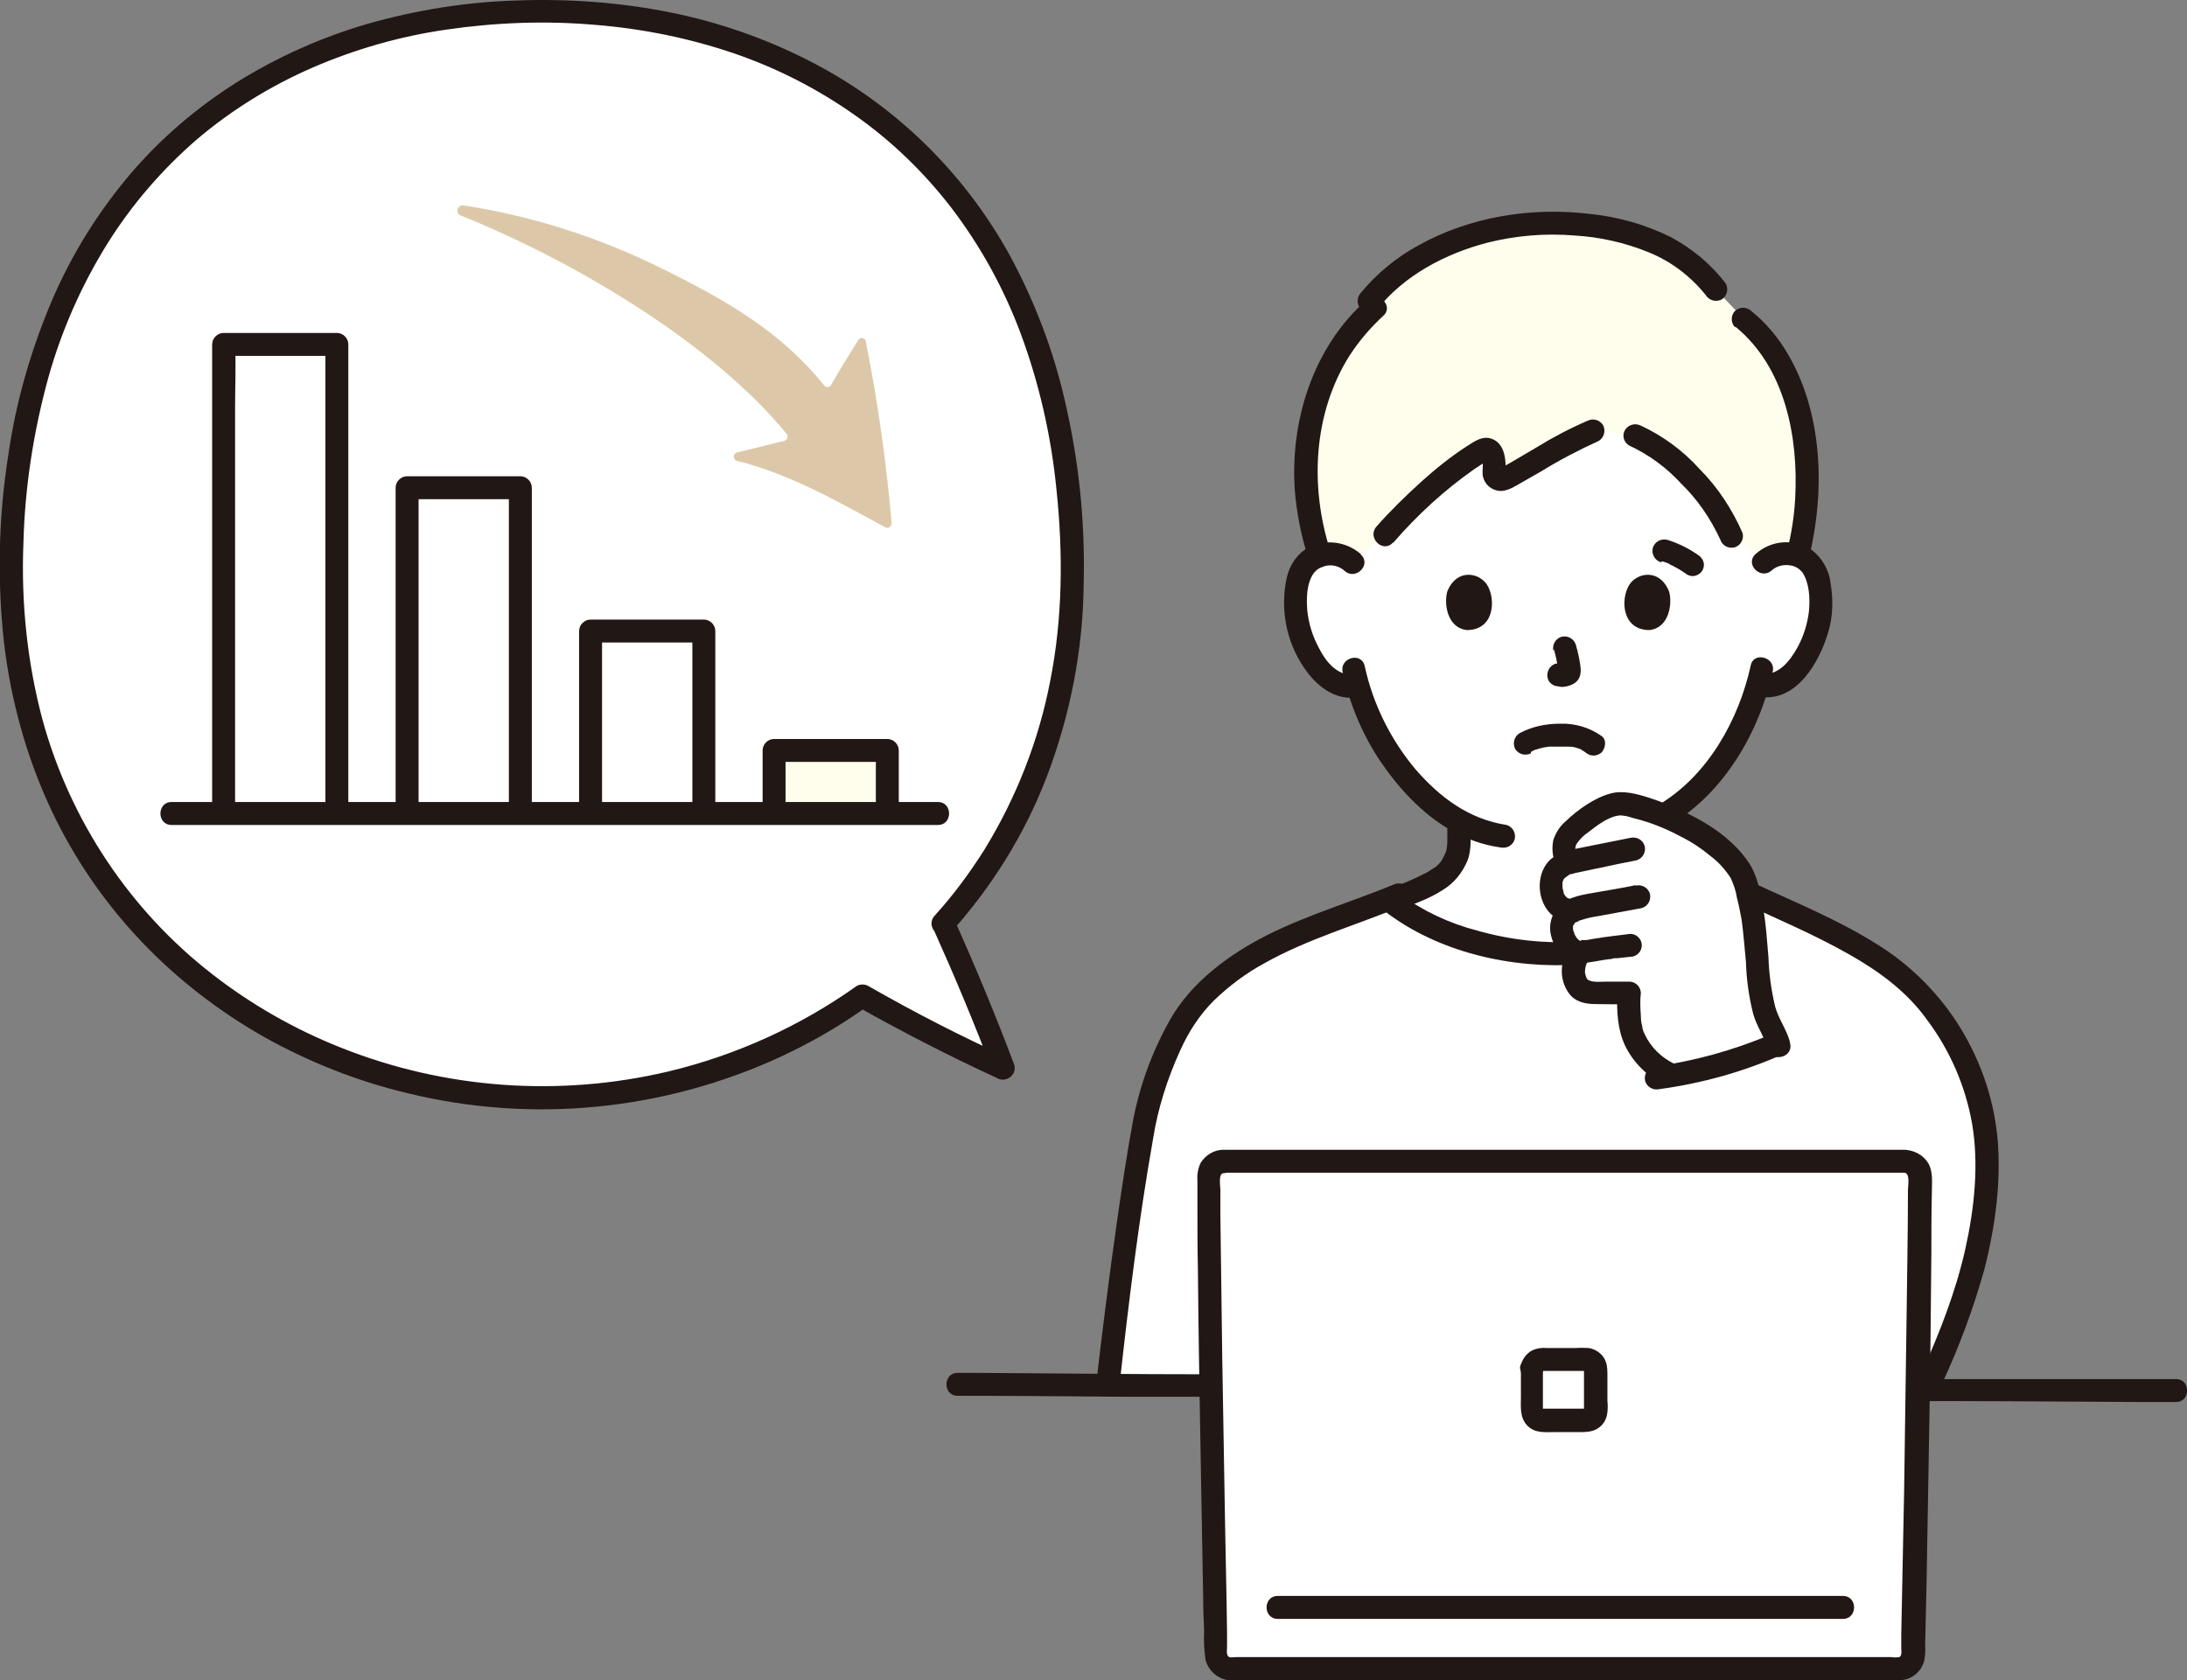 <?xml version="1.0" encoding="UTF-8"?>
<svg id="_レイヤー_1" data-name="レイヤー 1" xmlns="http://www.w3.org/2000/svg" width="457.7" height="351.7" version="1.1" viewBox="0 0 457.7 351.7">
  <rect x="0" y="0" width="457.7" height="351.7" fill="#808080" stroke="none"/>
  <defs>
    <style>
      .cls-1 {
        fill: #211715;
      }

      .cls-1, .cls-2, .cls-3, .cls-4 {
        stroke-width: 0px;
      }

      .cls-2 {
        fill: #dcc8a8;
      }

      .cls-3 {
        fill: #fffeec;
      }

      .cls-4 {
        fill: #fff;
      }
    </style>
  </defs>
  <path class="cls-4" d="M197.4,193.4c16.5-18.3,27.1-43.1,27.1-73.7,0-76.5-48.3-117.3-111-117.3S2.4,43.2,2.4,119.7s55.5,110.1,111,110.1c24,0,47.4-7.4,67-21.3,6.4,3.6,22.1,11.7,29.5,15.1-3.6-9.8-8.4-21.1-12.5-30.2Z"/>
  <path class="cls-4" d="M369.1,117.7c1.3-1.2,3.1-1.9,4.9-1.8,2.3,0,4.5,1.1,5.6,3.1,1.9,3.3,1.8,9.4.5,13.2-.9,2.7-2.4,6.8-6,9.7-1.8,1.5-4.1,2-6.3,1.5-1.9,6.8-5.2,13.1-9.7,18.6-2.8,3.6-6.4,6.7-10.4,9v4.7c0,1.2,0,2.4.4,3.6.5,1.5,1.4,2.8,2.6,3.8,2.7,2.2,5.4,3.2,8.8,4.5l2.2.9c-7.5,6.2-21.3,11.2-35.6,11.3-14.2,0-27.9-5-35.5-11.1l2.5-1c3.4-1.3,6.1-2.3,8.8-4.5,1.2-1,2.1-2.3,2.6-3.8.4-1.2.5-2.4.4-3.6v-3.7c-4.5-2.6-8.4-6-11.5-10-4.4-5.5-7.7-11.7-9.6-18.5-2.2.4-4.4-.1-6.1-1.6-3.6-2.9-5.1-7-6-9.7-1.3-3.8-1.4-9.9.5-13.2,1.2-2,3.3-3.2,5.6-3.1,1.8,0,3.5.6,4.9,1.8,0,0-13.4-42.3,43-42.3s43,42.3,43,42.3Z"/>
  <path class="cls-3" d="M375.6,83c-2.1-6.5-5.6-12.3-10.7-16.3l-5.7-6c-6.5-8.6-17-13.2-32.1-13.9-19.6-.7-34.1,8.1-40.5,16.3l1.3,1.4c-13.3,11.5-18.1,32.2-11.7,51.7.7-.2,1.3-.3,2-.3,1.8,0,3.5.6,4.9,1.8l6.9-5.8c5.2-5.8,14.3-14.4,20.7-17.8.8-.4,1.7.1,2,1.4.3,1,.3,2,.2,3-.2.8.4,1.7,1.3,1.8.3,0,.7,0,1-.1,4.6-2.5,12.7-7.6,18.5-10.1l8.6,1.1c2.9,1.2,5.5,2.9,7.9,5,5.2,4.5,10.2,10.6,12.4,16.1l6.8,5.4c1.3-1.2,3.1-1.9,4.9-1.8.8,0,1.5.1,2.3.4,2.6-10.4,2.7-22.8-.7-33.3Z"/>
  <path class="cls-4" d="M250.5,209.7c-.8.9-1.5,1.9-2.2,2.9-3.7,6-6.4,12.6-8.2,19.4-1.7,7.1-5.5,33.4-8.3,58,42.3.3,118.1.7,171.3,1,6.4-14.2,12.1-27.8,12.6-46.7.2-11.3-3.3-22.3-10-31.4-9.3-13.2-23.8-18.2-41.5-26.6-6.7,7.2-22,13.5-38,13.5-14.4,0-28.3-5.1-35.8-11.4-9.6,3.7-20.4,6.9-29.7,12.8-3.8,2.4-7.3,5.3-10.3,8.6Z"/>
  <path class="cls-4" d="M325.2,182.9c.7-1.2,1.8-2,3.2-2.3-2.5-4.3.5-6.7,4.6-9.6,2.1-1.5,5-3,6.8-2.7,8.1,1.2,20.5,7.2,24.7,14.4,3.7,8.7,2.7,17.2,4.4,27.1.8,4.4,3.1,6.8,3.6,9.7-7.2,1.7-14.4,3.8-21.3,6.4-4.2-1.4-7.6-4.5-9.3-8.6-.9-2.5-1.1-6.8-.9-9.2-2.7,0-5.1,0-7.8,0-2.7,0-3.5-1.9-3.9-3.8-.2-1.5.2-3,1.1-4.1,0,0,.2-.3.5-.6-1.8.2-3.6-2-4-4.1-.4-1.8.4-3.6,2-4.4h-.3c-2.5-.3-3.7-2.9-3.9-4.4-.2-1.2,0-2.4.6-3.5Z"/>
  <path class="cls-4" d="M327.4,242.7c-30.4.2-60.7.4-71.4.4-1.7,0-3.1,1.4-3.1,3.1h0c0,17.5.9,77.9,1.5,100.1,0,1.7,1.5,3,3.1,3,9.7-.1,39.8,0,69.8,0,30-.1,60.1-.2,69.8,0,1.7,0,3.1-1.3,3.1-3,.6-22.2,1.5-82.6,1.5-100.1,0-1.7-1.4-3.1-3.1-3.1,0,0,0,0,0,0-10.7,0-41-.2-71.4-.4Z"/>
  <path class="cls-4" d="M147.3,169.5v.8c-7.7,0-15.7,0-23.7,0v-38.3h23.7v37.5Z"/>
  <path class="cls-4" d="M108.9,169.5v.8c-8.2,0-16.2,0-23.7,0v-68.3h23.7v67.5Z"/>
  <path class="cls-4" d="M70.5,169.5v.9c-9.7,0-17.9,0-23.7,0v-98.3h23.7v97.5Z"/>
  <path class="cls-3" d="M185.7,159.7v-2.7h-23.7v13.3c8.8,0,16.9,0,23.7,0,0-4,0-8,0-10.6Z"/>
  <path class="cls-1" d="M302.9,123.8c-.7,2.3-.2,7.6,4.1,8.1,5.8,0,6.1-6.5,4.2-9.5-1.6-2.5-6.3-3.5-8.3,1.4Z"/>
  <path class="cls-1" d="M349.3,123.8c.7,2.3.2,7.6-4.1,8.1-5.8,0-6.1-6.5-4.2-9.5,1.6-2.5,6.3-3.5,8.3,1.4Z"/>
  <path class="cls-1" d="M234.3,289.9c1.9-17.2,4-34.4,7-51.4,1-6.4,3-12.7,5.7-18.6,1.7-3.8,4-7.4,7-10.4,3.2-3.1,6.8-5.8,10.7-7.9,9.1-5.1,19.1-7.9,28.7-11.9,1.3-.4,2-1.7,1.7-3-.4-1.3-1.7-2-3-1.7-8.9,3.7-18.2,6.4-26.8,10.7-8.1,4.1-16,9.9-20.5,17.9-3.7,6.6-6.3,13.7-7.7,21.1-1.3,7.1-2.4,14.4-3.4,21.5-1.6,11.2-3,22.4-4.3,33.6,0,1.3,1.1,2.4,2.4,2.4,1.3,0,2.4-1.1,2.4-2.4h0Z"/>
  <path class="cls-1" d="M200.4,292.2c11.6,0,23.2.1,34.8.2h18.2c3.1.1,3.1-4.7,0-4.7-16.3,0-32.6-.2-49-.3-1.3,0-2.7,0-4,0-3.1,0-3.1,4.8,0,4.8Z"/>
  <path class="cls-1" d="M401.4,293.3c15.3,0,30.6.1,45.9.2h8.1c3.1,0,3.1-4.8,0-4.8-12.9,0-25.8,0-38.8,0-5.1,0-10.2,0-15.3,0-3.1,0-3.1,4.8,0,4.8h0Z"/>
  <path class="cls-1" d="M289.6,190.6c11.3,8.8,26.9,12.3,41,11.3,1.3,0,2.4-1.1,2.4-2.4,0-1.3-1.1-2.4-2.4-2.4-7.2.5-14.5-.3-21.5-2.3-5.8-1.5-11.3-4.1-16.1-7.6-1-.9-2.4-.9-3.4,0-.9.9-.9,2.5,0,3.4h0Z"/>
  <path class="cls-1" d="M302.9,171.9v3.7c0,1,0,2-.4,3-.2.4-.4.8-.6,1.2,0,0-.4.7-.3.5-.2.2-.3.4-.5.6-.3.3-.6.6-1,.8-.5.3-.9.6-1.4.9-2.7,1.4-5.5,2.6-8.4,3.6-1.3.4-2,1.7-1.7,3,.4,1.3,1.7,2,3,1.7,3.5-1.4,7.1-2.5,10.2-4.5,2.4-1.4,4.2-3.6,5.3-6.2,1-2.5.6-5.5.6-8.2,0-1.3-1.1-2.4-2.4-2.4s-2.4,1.1-2.4,2.4h0s0,0,0,0Z"/>
  <path class="cls-1" d="M288.2,64.8c5.7-7.2,14.3-11.7,23.1-14,6-1.5,12.1-2,18.2-1.5,5.3.3,10.6,1.5,15.5,3.5,4.7,1.9,8.8,5,12,9,.7,1.1,2.1,1.5,3.3.9,1.1-.7,1.5-2.1.9-3.3-3.1-4.1-7.1-7.4-11.6-9.8-5.3-2.6-10.9-4.2-16.7-4.8-12.3-1.5-25.2.5-36.1,6.6-4.6,2.5-8.7,5.9-12,9.9-.9,1-.9,2.4,0,3.4.9.9,2.5.9,3.4,0h0Z"/>
  <path class="cls-1" d="M278.4,115.3c-4.3-13.4-3.6-28.7,4-40.8,2-3.1,4.4-5.9,7.1-8.4,2.3-2-1.1-5.4-3.4-3.4-11.3,9.9-16.2,25.5-15.1,40.2.4,4.6,1.3,9.2,2.7,13.6.9,2.9,5.6,1.7,4.6-1.3h0Z"/>
  <path class="cls-1" d="M363.2,68.4c10.4,8.5,13.2,23.1,12.5,35.9-.2,3.8-.8,7.5-1.7,11.1-.7,3,3.9,4.3,4.6,1.3,3.4-13.9,2.9-30.2-4.5-42.7-2-3.4-4.5-6.4-7.6-8.9-1-.9-2.4-.9-3.4,0-.9.9-.9,2.5,0,3.4h0Z"/>
  <path class="cls-1" d="M349.5,172.7c11.3-6.7,18.7-19.4,21.5-32.1.7-3-4-4.3-4.6-1.3-2.5,11.4-9,23.1-19.3,29.2-2.7,1.6-.2,5.7,2.4,4.1h0Z"/>
  <path class="cls-1" d="M320.4,157.4c.3-.2.6-.3,1-.5.5-.2-.5.2.1,0,.2,0,.5-.2.7-.2.6-.2,1.3-.3,2-.4-.4,0,0,0,.1,0,.2,0,.4,0,.6,0,.5,0,.9,0,1.4,0,.4,0,.9,0,1.3,0,.2,0,.4,0,.6,0,0,0,.8.1.3,0,.7,0,1.3.2,1.9.4.3.1.5.2.8.3,0,0-.5-.2-.2,0,.1,0,.2.1.3.2.2,0,.3.2.5.3.2.1.8.6,0,0,1,.9,2.4.9,3.4,0,.8-.9,1.1-2.6,0-3.4-2.5-1.8-5.6-2.7-8.7-2.6-3,0-5.9.6-8.5,2-1.1.7-1.5,2.1-.9,3.3.7,1.1,2.1,1.5,3.3.9h0Z"/>
  <path class="cls-1" d="M325.2,135.9c.4,1.4.7,2.8.9,4.3v-.6c0,.2,0,.4,0,.6v-.6c0,0,0,.2,0,.3l.2-.6c0,0,0,.1,0,.2l.4-.5c0,0,0,0-.1.1l.5-.4c-.1,0-.2.1-.3.2l.6-.2c-.2,0-.4.1-.6.2h.6c-.2,0-.4,0-.5,0h.6c-.2,0-.4,0-.6,0-.3,0-.6-.1-1,0-.3,0-.6.1-.9.3-1.1.7-1.5,2.1-.9,3.3,0,0,0,0,0,0,.3.5.8.9,1.4,1.1.5,0,.9.2,1.4.2.7,0,1.5-.2,2.1-.5.9-.4,1.5-1.1,1.7-2,.2-.7.1-1.5,0-2.2-.2-1.4-.5-2.7-.9-4.1-.4-1.3-1.7-2-3-1.7h0c-1.3.4-2,1.7-1.7,3h0Z"/>
  <path class="cls-1" d="M284.8,116c-3-2.6-7.2-3.2-10.8-1.5-2.4,1.3-4.1,3.7-4.7,6.4-1.4,6.4-.2,13.2,3.5,18.7,2.4,3.7,6.3,7,10.9,6.4,1.3,0,2.4-1.1,2.4-2.4,0-1.2-1.1-2.6-2.4-2.4-3.7.5-6.2-2.6-7.7-5.6-1.3-2.4-2.1-5-2.4-7.7-.2-2.6-.2-5.8,1.4-8q.2-.2,0,0c.1-.1.2-.2.3-.3,0,0,.5-.5.3-.3.5-.4,1.1-.6,1.7-.8,1.4-.4,3,0,4.1,1,2.3,2.1,5.7-1.3,3.4-3.4h0Z"/>
  <path class="cls-1" d="M370.8,119.4c1.1-1,2.7-1.3,4.1-1,.6.1,1.2.4,1.7.8-.2-.2.3.3.3.3.1.1.2.2.3.3q-.2-.2,0,0c1.5,2.3,1.6,5.4,1.4,8-.3,2.7-1.1,5.3-2.4,7.7-1.6,2.9-4,6-7.7,5.6-1.3,0-2.4,1.1-2.4,2.4,0,1.3,1.1,2.4,2.4,2.4,7.6,1,12.3-7.4,14.1-13.5,1-3.3,1.1-6.9.5-10.3-.3-2.8-1.8-5.4-4.1-7.1-3.7-2.3-8.4-1.9-11.6,1-2.3,2.1,1.1,5.5,3.4,3.4h0Z"/>
  <path class="cls-1" d="M340.8,93.2c4.2,1.9,8,4.7,11.1,8.1,3.4,3.3,6.1,7.3,8.1,11.6.4,1.3,1.7,2,3,1.7,1.3-.4,2-1.7,1.7-3-2.2-5-5.2-9.6-9-13.4-3.4-3.8-7.6-6.9-12.3-9.1-1.2-.6-2.6-.2-3.3.9-.7,1.1-.3,2.6.9,3.3h0Z"/>
  <path class="cls-1" d="M291.6,113.6c5.1-5.9,10.8-11.1,17.1-15.5.7-.4,1.3-.9,2-1.3.2-.1.5-.3.7-.4,0,0-1.2-.3-1.2-.3,0,0,.1.5.1.6.1.9-.1,1.9,0,2.8.2,1.1.8,2.1,1.8,2.7,2,1.2,3.8.3,5.5-.7,1.6-.9,3.3-1.9,4.9-2.8,3.9-2.4,7.9-4.5,12.1-6.4,1.1-.7,1.5-2.1.9-3.3-.7-1.1-2.1-1.5-3.3-.9-3.7,1.6-7.3,3.5-10.7,5.6-1.7,1-3.4,2-5.1,3-.7.4-1.4.8-2.2,1.2-.2,0-.3.2-.5.3,0-.3,1.1,0,1.1,0s.2.4.3.3c.1,0,0-.7,0-.8,0-2.2-.5-4.9-2.8-5.8-2-.8-3.7.5-5.3,1.5-3.4,2.2-6.5,4.7-9.5,7.4-3.3,3-6.5,6.1-9.4,9.4-2.1,2.3,1.3,5.7,3.4,3.4h0Z"/>
  <path class="cls-1" d="M347.9,117.5c.6.2,1.2.4,1.8.7l-.6-.2c1.4.6,2.8,1.4,4,2.3.6.3,1.2.4,1.8.2.6-.2,1.1-.6,1.4-1.1.3-.6.4-1.2.2-1.8-.2-.6-.6-1.1-1.1-1.4-2-1.4-4.2-2.5-6.5-3.2-1.3-.3-2.6.4-3,1.7-.3,1.3.4,2.6,1.7,3h0Z"/>
  <path class="cls-1" d="M364.7,189c7.5,3.5,15.1,6.7,22.3,10.8,6.2,3.5,12.1,7.8,16.3,13.7,4.8,6.4,8,13.8,9.4,21.6,1.5,8.6.5,17.9-1.4,26.4-2,8.9-5.3,17.3-9,25.6-.6,1.1-.2,2.6.9,3.3,1.1.7,2.6.3,3.3-.9,3.6-7.7,6.5-15.6,8.8-23.8,2.3-9,3.6-18.7,2.7-27.9-.9-8.6-3.9-16.8-8.6-24-4.3-6.5-10-12.1-16.7-16.2-8.1-5.1-17-8.7-25.6-12.7-1.1-.6-2.6-.3-3.3.9-.7,1.1-.3,2.6.9,3.3h0Z"/>
  <path class="cls-1" d="M374.6,218.1c-.7-2.6-2.4-4.8-3.1-7.4-.8-3.4-1.3-6.9-1.4-10.4-.3-3.4-.5-6.8-1.1-10.2-.5-3.1-1.2-6.8-3-9.5-3.1-4.6-7.9-7.9-12.8-10.3-2.6-1.3-5.3-2.4-8.1-3.3-2.5-.8-5.4-1.6-8-.9-3.4.9-6.9,3.4-9.4,5.8-1.2,1-2.1,2.4-2.6,3.9-.4,1.8-.2,3.7.6,5.3.7,1.1,2.1,1.5,3.3.9,1.1-.7,1.5-2.1.9-3.3-.3-.7-.3-1.5.1-2.1.6-.9,1.4-1.7,2.3-2.3,1.8-1.4,4.3-3.4,6.7-3.6.9,0,1.7.2,2.6.5,1.2.3,2.3.6,3.5,1,2.3.8,4.6,1.8,6.8,3,2.2,1.1,4.3,2.5,6.2,4.1,1.6,1.2,3,2.8,4.1,4.5.6,1.3,1.1,2.7,1.3,4.1.4,1.5.7,3.1,1,4.7.4,2.9.6,5.9.9,8.8.1,3.6.6,7.2,1.5,10.8.7,2.6,2.4,4.9,3.1,7.4.9,3,5.5,1.7,4.6-1.3h0Z"/>
  <path class="cls-1" d="M341.2,175.4c-3,.6-6,1.2-9,1.8-2.8.6-5.9.9-8,3-3.7,3.9-2,11.9,3.7,12.8,1.3.3,2.6-.4,3-1.7.3-1.3-.4-2.6-1.7-3-.3,0-.6-.1-.9-.2.4.1,0,0-.2-.1-.4-.2.1.2-.2-.1,0,0-.6-.7-.3-.3-.1-.2-.2-.3-.3-.5,0,0-.3-.7,0-.1-.1-.4-.2-.7-.3-1.1.2.6,0,0,0-.1,0-.2,0-.5,0-.7,0-.2,0-.1,0,.1,0-.1,0-.3,0-.4,0-.2.1-.4.2-.6-.2.5,0-.1.1-.2,0,0,.1-.2.2-.2-.2.2-.2.2,0,0,.2-.1.3-.3.5-.4-.4.3.2-.1.3-.2s.2-.1.3-.2c-.2,0-.2,0,.1,0,.3,0,.5-.1.8-.2.6-.1,1.3-.3,1.9-.4,1.1-.2,2.2-.5,3.4-.7,2.6-.6,5.2-1.1,7.7-1.6,1.3-.4,2-1.7,1.7-3-.4-1.3-1.7-2-3-1.7h0Z"/>
  <path class="cls-1" d="M342.3,185.3c-2.7.6-5.5,1-8.2,1.5-2.7.5-5.8.8-7.8,2.9-1.7,1.7-2.3,4.2-1.6,6.5.4,1.5,1.3,2.9,2.5,4,.6.6,1.4,1,2.2,1.3,1,.2,1.9.2,2.9,0,1.5-.2,2.9-.5,4.4-.7.4,0,.8-.1,1.1-.2-.4,0,.4,0,.6,0,.9-.1,1.9-.2,2.8-.3,1.3,0,2.4-1.1,2.4-2.4,0-1.3-1.1-2.4-2.4-2.4-2.5.3-5,.6-7.5,1l-1.7.3h-1c0,.1-.5.2-.2.2.1,0,0,0-.1,0h.2c0,0-.4-.1-.1,0s-.1,0-.2-.1c0,0-.2-.1-.3-.2.1.1.2.2,0,0-.3-.3-.6-.7-.8-1.2.1.2-.1-.4-.2-.5,0-.1,0-.3-.1-.4,0-.2,0,.3,0,.3,0,0,0-.4,0-.5,0-.1,0-.7,0-.3,0,.4,0-.1,0-.3,0-.1,0-.2.1-.3,0,0-.2.4,0,.2.1-.2.2-.3.3-.5-.3.4,0,0,.2-.2,0,0,.3-.2,0,0-.3.2.1,0,.2,0,.1,0,.7-.3.3-.2.5-.2,1.1-.3,1.6-.5,1.2-.3,2.4-.5,3.6-.7,2.7-.5,5.4-1,8.1-1.5,1.3-.4,2-1.7,1.7-3-.4-1.3-1.7-2-3-1.7h0Z"/>
  <path class="cls-1" d="M328.3,198.7c-2.1,3-1.9,7.1.5,9.8,1.4,1.4,3.3,1.7,5.3,1.7,2.3,0,4.6.1,6.8,0l-2.4-2.4c-.2,3.7,0,7.7,1.6,11.1,1.7,3.5,4.6,6.4,8.1,8.1,1.1.6,2.6.3,3.3-.9.7-1.1.3-2.6-.9-3.3-2.8-1.3-5.1-3.5-6.4-6.3,0-.1-.1-.3-.2-.4-.1-.4-.3-.8-.3-1.2-.2-.7-.3-1.5-.3-2.2-.1-1.6-.2-3.2,0-4.8,0-1.3-1.1-2.4-2.4-2.4-1.6,0-3.2,0-4.8,0-1,0-2.8.2-3.7-.3-.5-.2-.6-.8-.8-1.6,0-.9.2-1.9.8-2.6.7-1.1.3-2.6-.9-3.3-1.1-.6-2.6-.3-3.3.9h0Z"/>
  <path class="cls-1" d="M347.3,228c8.8-1.2,17.5-3.6,25.6-7.2,1.1-.7,1.5-2.1.9-3.3-.7-1.1-2.1-1.5-3.3-.9-7.8,3.3-16.1,5.6-24.5,6.7-1.3.4-2,1.7-1.7,3,.4,1.3,1.7,2,3,1.7Z"/>
  <path class="cls-1" d="M256,240.7c-1.9,0-3.7,1.1-4.7,2.7-.6,1.2-.8,2.5-.7,3.8,0,1.7,0,3.3,0,5,0,4.5,0,9,.1,13.6.1,11.6.3,23.2.5,34.9.2,11.3.4,22.5.6,33.8,0,2.3.1,4.5.2,6.8-.1,2.1,0,4.2.3,6.2.7,2.6,3.1,4.4,5.8,4.3.6,0,1.3,0,1.9,0,5.2,0,10.3,0,15.5,0,8.2,0,16.5,0,24.7,0,9.7,0,19.4,0,29,0,9.6,0,19.3,0,28.9,0,7.9,0,15.9,0,23.9,0,4.7,0,9.4,0,14.1,0,1,0,2,0,3-.3,1.8-.6,3.1-2,3.6-3.8.2-1.1.3-2.3.2-3.4.1-4.4.2-8.9.3-13.3.2-11.6.4-23.2.6-34.8.2-11.3.3-22.7.4-34.1,0-4.1,0-8.3.1-12.4,0-2,.3-4.3-.7-6.1-1.1-1.9-3.3-3-5.5-2.9-4.4,0-8.8,0-13.2,0-7.8,0-15.5,0-23.3,0h-58.4c-8.6,0-17.1,0-25.7,0-5.8,0-11.6,0-17.5,0-1.4,0-2.7,0-4.1,0-3.1,0-3.1,4.8,0,4.8,3.8,0,7.6,0,11.3,0,7.2,0,14.4,0,21.6,0h83.1c6.5,0,13,0,19.4,0h5.7c.5,0,1.1,0,1.6,0,1.2.2.7,2.7.7,3.6,0,9.2-.2,18.4-.3,27.6-.2,11.8-.3,23.5-.5,35.3-.2,10.1-.4,20.2-.6,30.2,0,.9,0,1.9,0,2.8,0,.6.2,1.6-.4,1.9-.6.1-1.1.1-1.7,0-1.8,0-3.6,0-5.4,0-6.3,0-12.7,0-19,0-8.7,0-17.5,0-26.2,0-9.6,0-19.3,0-28.9,0-9.1,0-18.2,0-27.2,0-7,0-14.1,0-21.1,0-2.3,0-4.6,0-6.9,0-.8,0-1.5,0-2.3,0-.5,0-1.4.2-1.7-.1-.5-.4-.3-1.6-.3-2.2,0-.9,0-1.9,0-2.8,0-2.2-.1-4.3-.1-6.5-.1-5.1-.2-10.3-.3-15.4-.2-11.7-.4-23.5-.6-35.2-.1-10.1-.3-20.3-.4-30.4,0-1.7,0-3.4,0-5.2,0-.8-.5-3.5.7-3.5,3.1-.2,3.1-5,0-4.8Z"/>
  <path class="cls-1" d="M267.4,338.9c14.7,0,29.3,0,44,0,17.8,0,35.5,0,53.3,0,7,0,14,0,21,0,3.1,0,3.1-4.8,0-4.8-14.3,0-28.7,0-43,0-17.9,0-35.9,0-53.8,0-7.2,0-14.3,0-21.5,0-3.1,0-3.1,4.8,0,4.8h0Z"/>
  <path class="cls-1" d="M318.3,286.8c0,1.9,0,3.8,0,5.6,0,2.1-.3,4.4,1.4,6.1,1.6,1.6,3.8,1.3,5.8,1.3h5.5c1.1,0,2.1-.1,3.1-.6,1.1-.6,1.9-1.6,2.2-2.9.2-1,.2-2.1.1-3.1v-5.7c0-1.1-.1-2.2-.7-3.2-.7-1.1-1.9-1.9-3.2-2.1-.9,0-1.7-.1-2.6,0h-6.2c-1.2-.1-2.4.1-3.4.7-1.3.9-2.1,2.3-2.1,3.8,0,1.3,1.1,2.4,2.4,2.4,1.3,0,2.4-1.1,2.4-2.4,0-.6-.1.5,0,0v.3c0-.2,0-.2-.2,0,.2-.1.3-.1,0,0,.5-.2-.5,0,0,0-.7,0,.2,0,.4,0h7.9c.3,0,.6,0,.9,0h-.3c.3,0,.2,0,0,0,.5.2-.3-.2,0,0l-.2-.2c.1.2.1.2,0-.1.2.5,0-.5,0,0,0,.3,0,.6,0,.9v2.3c0,1.6,0,3.2,0,4.7,0,.2,0,.4,0,.6v-.3c0,.1,0,.2,0,.3.1-.1,0-.5,0-.1l.2-.2c-.2.2-.2.2,0,0-.5.1.4,0,0,0-.4,0,.6,0,0,0-.3,0-.7,0-1,0h-7.7c-.2,0-.3,0-.5,0,.3,0,.4,0,.2,0-.2,0-.1,0,.2,0-.5-.2.4.3,0,0,.2.3.2.3,0,0v.3c.1,0,0-.2,0-.2,0-.3,0-.2,0,0,0,0,0-.7,0-.8,0-.8,0-1.7,0-2.5v-5.2c0-1.3-1.1-2.4-2.4-2.4-1.3,0-2.4,1.1-2.4,2.4h0Z"/>
  <path class="cls-1" d="M164.4,168.9v-11.8l-2.4,2.4h23.7l-2.4-2.4v12.5c0,3.1,4.8,3.1,4.8,0v-12.5c0-1.3-1.1-2.4-2.4-2.4h-23.7c-1.3,0-2.4,1.1-2.4,2.4v11.8c0,3.1,4.8,3.1,4.8,0h0Z"/>
  <path class="cls-1" d="M126,168.9v-36.8l-2.4,2.4h23.7l-2.4-2.4v37.5c0,3.1,4.8,3.1,4.8,0v-37.5c0-1.3-1.1-2.4-2.4-2.4h-23.7c-1.3,0-2.4,1.1-2.4,2.4v36.8c0,3.1,4.8,3.1,4.8,0h0Z"/>
  <path class="cls-1" d="M87.6,168.9v-66.8l-2.4,2.4h23.7l-2.4-2.4v67.5c0,3.1,4.8,3.1,4.8,0v-67.5c0-1.3-1.1-2.4-2.4-2.4h-23.7c-1.3,0-2.4,1.1-2.4,2.4v66.8c0,3.1,4.8,3.1,4.8,0Z"/>
  <path class="cls-1" d="M49.2,168.9v-83.8c0-4.2.2-8.4,0-12.6,0-.1,0-.3,0-.4l-2.4,2.4h23.7l-2.4-2.4v84.2c0,4.3,0,8.5,0,12.8v.5c0,3.1,4.8,3.1,4.8,0v-84.2c0-4.3,0-8.5,0-12.8v-.5c0-1.3-1.1-2.4-2.4-2.4h-23.7c-1.3,0-2.4,1.1-2.4,2.4v83.8c0,4.2,0,8.4,0,12.6v.4c0,3.1,4.8,3.1,4.8,0Z"/>
  <path class="cls-1" d="M199.1,195.1c8.5-9.5,15.3-20.4,19.9-32.3,5-13.1,7.7-26.9,7.8-40.9.3-12.7-1-25.4-3.9-37.8-2.4-10.7-6.4-21.1-11.6-30.7-9.7-17.6-24.5-31.9-42.4-40.9-9.1-4.6-18.7-7.9-28.6-9.9C129.8.5,119-.3,108.2.1c-10.6.3-21.1,2-31.3,4.9-9.6,2.8-18.8,6.9-27.3,12.2-8.4,5.3-15.9,11.7-22.3,19.2-6.7,7.9-12.2,16.7-16.3,26.2-4.5,10.5-7.7,21.6-9.3,32.9-2,12.8-2.3,25.8-.9,38.7,1.4,12.2,4.7,24.2,9.9,35.3,4.8,10.2,11.2,19.5,18.9,27.6,7.5,7.9,16.2,14.6,25.7,20,9.5,5.3,19.6,9.3,30.2,11.8,25.9,6.3,53.2,3.6,77.5-7.5,6.5-3,12.8-6.6,18.6-10.8h-2.4c9.6,5.4,19.5,10.5,29.5,15.1.8.5,1.9.4,2.7-.2.8-.6,1.1-1.6.9-2.5-3.9-10.4-8.2-20.7-12.7-30.8-.7-1.1-2.1-1.5-3.3-.9-1.1.7-1.5,2.1-.9,3.3,4.4,9.8,8.5,19.6,12.3,29.6l3.5-2.7c-10-4.5-19.9-9.6-29.5-15.1-.7-.4-1.7-.4-2.4,0-11.8,8.4-25.2,14.5-39.4,17.9-22.8,5.4-46.8,3.7-68.6-5-9.6-3.8-18.7-9-26.8-15.3-17.3-13.4-29.8-32.2-35.6-53.3-3.2-12-4.5-24.5-4-37,.3-11.7,2.1-23.3,5.2-34.6,2.8-10,7-19.5,12.5-28.3,5.1-8.1,11.4-15.4,18.7-21.7,7.2-6.1,15.3-11.1,24-14.9,9-3.9,18.4-6.6,28.1-8,10.3-1.5,20.7-1.9,31.1-1,10,.8,19.8,2.8,29.2,6,9,3.1,17.4,7.4,25.2,12.9,7.7,5.4,14.5,12,20.2,19.4,6.1,8,11,16.9,14.5,26.3,3.9,10.5,6.4,21.5,7.5,32.7,1.4,13.3,1.3,26.9-1.3,40-2.4,12.5-7.1,24.5-13.8,35.4-3.1,4.9-6.5,9.5-10.4,13.8-2.1,2.3,1.3,5.7,3.4,3.4Z"/>
  <path class="cls-1" d="M196.4,167.9c-9.5,0-19,0-28.5,0-13.1,0-26.1,0-39.2,0-13.7,0-27.4,0-41,0-11.2,0-22.4,0-33.7,0-5.8,0-11.6,0-17.5,0h-.6c-3.1,0-3.1,4.8,0,4.8,4.9,0,9.9,0,14.8,0h32.1s40.6,0,40.6,0c13.3,0,26.6,0,39.9,0,10.1,0,20.2,0,30.3,0h2.7c3.1,0,3.1-4.8,0-4.8h0Z"/>
  <path class="cls-2" d="M185.3,110.4c-9.6-5.2-20-11.2-31-13.9-.5-.1-.8-.6-.7-1.1,0-.3.3-.6.7-.7l9.8-2.4c.5-.1.8-.6.7-1.1,0-.1,0-.3-.2-.4-15.1-18.5-43.6-35.8-68.2-45.7-.6-.2-.8-.9-.6-1.4.2-.5.7-.8,1.2-.7,14.3,2.2,28.1,6.6,41.1,13,14,6.9,25.3,13.4,34.4,24.7.3.4.8.4,1.2.2,0,0,.2-.2.2-.3,1.5-2.6,3.6-6,5.7-9.4.3-.4.8-.6,1.2-.3.2.1.4.3.4.6,2.5,12.6,4.3,25.2,5.4,38,0,.5-.3.9-.8,1-.2,0-.4,0-.5-.1Z"/>
  <path class="cls-1" d="M281,140.7c1.4,6.5,4,12.8,7.7,18.4,3.9,5.8,8.9,11.3,15.1,14.8,3.2,1.8,6.6,3,10.2,3.5,1.3.3,2.6-.4,3-1.7.3-1.3-.4-2.6-1.7-3-7.9-1.2-14-5.8-19.1-11.7-5.2-6.2-8.9-13.7-10.6-21.6-.7-3-5.3-1.7-4.6,1.3h0Z"/>
</svg>